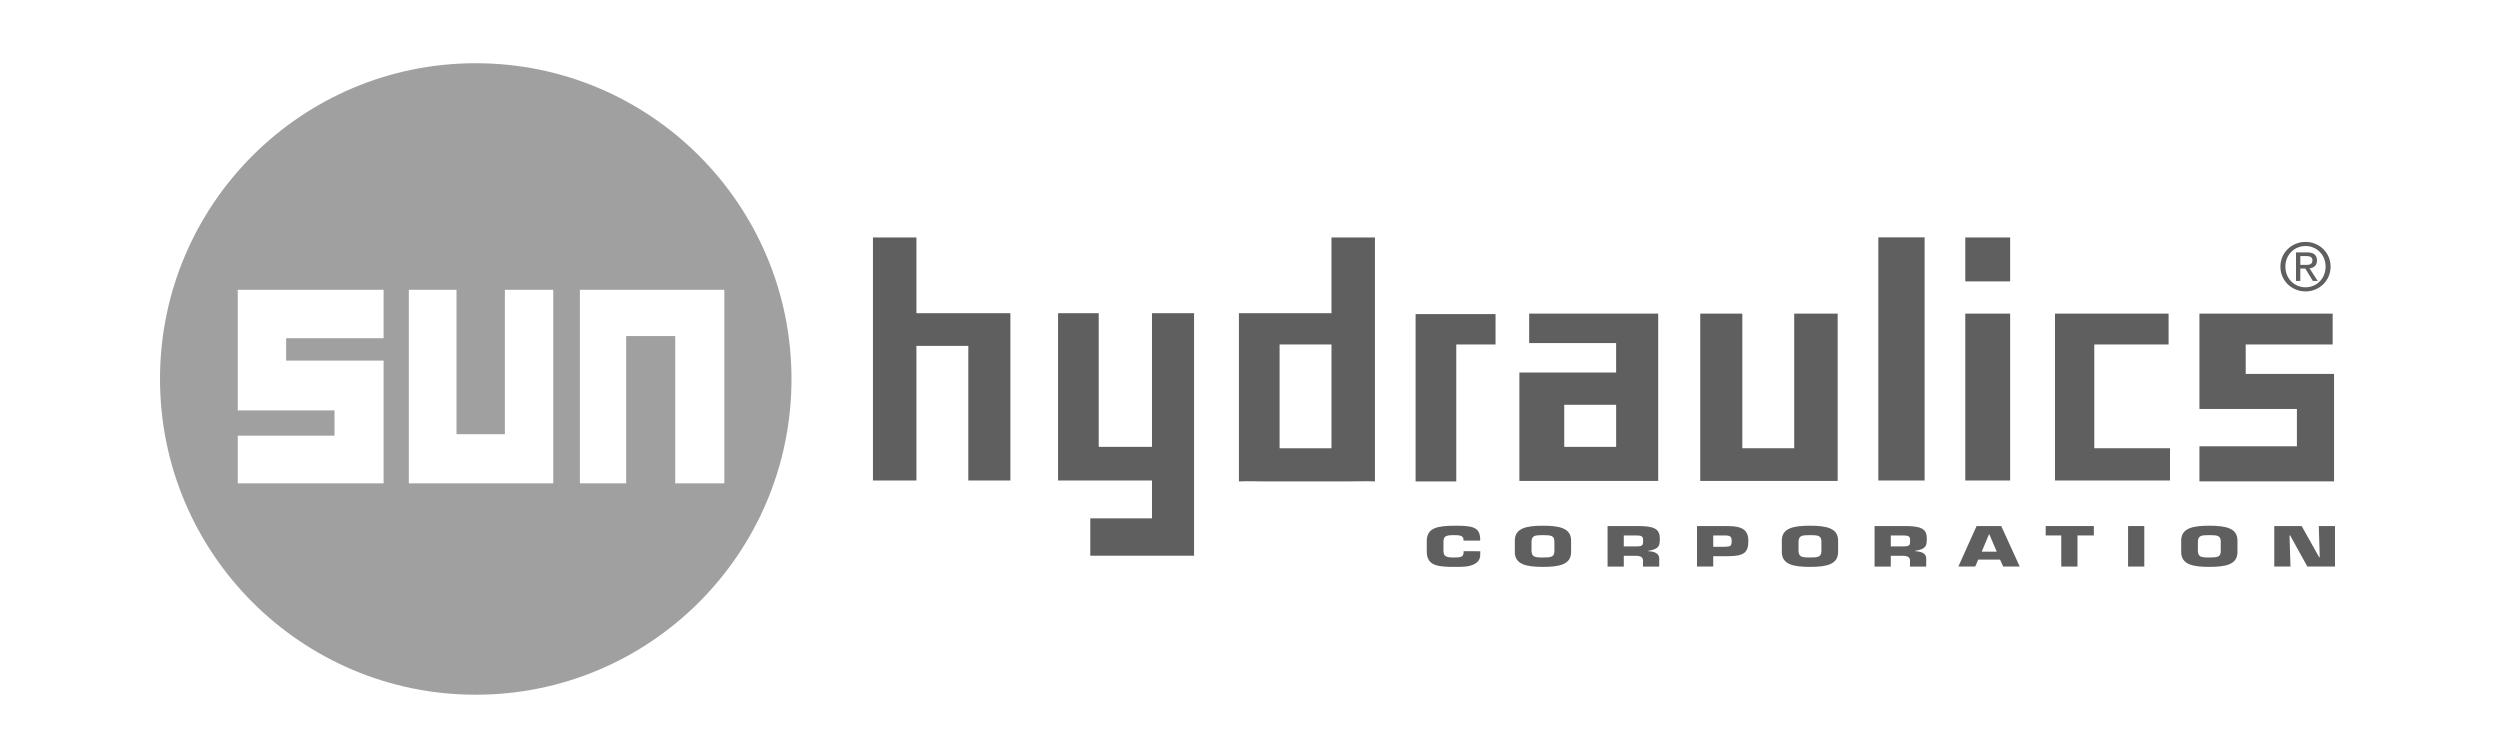 <?xml version="1.0" encoding="utf-8"?>
<svg xmlns="http://www.w3.org/2000/svg" xmlns:xlink="http://www.w3.org/1999/xlink" version="1.1" baseProfile="tiny" id="sun" x="0px" y="0px" viewBox="0 0 283.465 85.039" overflow="scroll" xml:space="preserve" width="150" height="45">
<g>
	<g>
		<polygon fill-rule="evenodd" fill="#5F5F5F" points="98.98,26.926 98.98,54.481 103.909,54.481 103.909,39.218 109.793,39.218     109.793,54.481 114.563,54.481 114.563,35.513 103.909,35.513 103.909,26.926 98.98,26.926   "/>
		<polygon fill-rule="evenodd" fill="#5F5F5F" points="135.389,63.009 135.389,35.513 130.619,35.513 130.619,50.666     124.579,50.666 124.579,35.513 119.968,35.513 119.968,54.481 130.619,54.481 130.619,58.774 123.623,58.774 123.623,63.009     135.389,63.009   "/>
		<path fill-rule="evenodd" fill="#5F5F5F" d="M150.969,26.926v8.587h-10.493v19.074c1.033-0.054,2.016,0,3.022,0h9.221    c1.057,0,2.095-0.054,3.18,0V26.926H150.969z M150.971,50.825h-5.883V39.06h5.883V50.825z"/>
		<polygon fill-rule="evenodd" fill="#5F5F5F" points="160.509,35.613 160.509,54.587 165.121,54.587 165.121,39.058     169.574,39.058 169.574,35.613 160.509,35.613   "/>
		<polygon fill-rule="evenodd" fill="#5F5F5F" points="208.366,54.53 208.366,35.56 203.438,35.56 203.438,50.824 197.555,50.824     197.555,35.56 192.785,35.56 192.785,54.53 208.366,54.53   "/>
		<polygon fill-rule="evenodd" fill="#5F5F5F" points="212.976,54.481 218.224,54.481 218.224,26.914 212.976,26.914     212.976,54.481   "/>
		<polygon fill-rule="evenodd" fill="#5F5F5F" points="222.836,31.904 227.922,31.904 227.922,26.926 222.836,26.926     222.836,31.904   "/>
		<polygon fill-rule="evenodd" fill="#5F5F5F" points="222.836,54.481 227.922,54.481 227.922,35.56 222.836,35.56 222.836,54.481       "/>
		<polygon fill-rule="evenodd" fill="#5F5F5F" points="233.009,35.56 245.888,35.56 245.888,39.058 237.462,39.058 237.462,50.824     246.047,50.824 246.047,54.481 233.009,54.481 233.009,35.56   "/>
		<polygon fill-rule="evenodd" fill="#5F5F5F" points="249.386,35.56 264.491,35.56 264.491,39.058 254.632,39.058 254.632,42.397     264.65,42.397 264.65,54.579 249.386,54.579 249.386,50.603 260.436,50.603 260.436,46.371 249.386,46.371 249.386,35.56   "/>
		<path fill-rule="evenodd" fill="#5F5F5F" d="M258.567,30.228c0-1.612,1.307-2.8,2.852-2.8c1.529,0,2.837,1.188,2.837,2.8    c0,1.627-1.307,2.815-2.837,2.815C259.873,33.043,258.567,31.854,258.567,30.228L258.567,30.228z M261.418,32.574    c1.27,0,2.273-0.995,2.273-2.347c0-1.329-1.003-2.332-2.273-2.332c-1.285,0-2.288,1.003-2.288,2.332    C259.131,31.58,260.134,32.574,261.418,32.574L261.418,32.574z M260.824,31.854h-0.49v-3.239h1.232    c0.765,0,1.145,0.283,1.145,0.922c0,0.579-0.364,0.831-0.84,0.89l0.921,1.426h-0.55l-0.854-1.404h-0.564V31.854L260.824,31.854z     M261.411,30.035c0.416,0,0.788-0.03,0.788-0.528c0-0.401-0.364-0.475-0.705-0.475h-0.669v1.003H261.411L261.411,30.035z"/>
		<path fill-rule="evenodd" fill="#5F5F5F" d="M173.387,35.56v3.339h9.858v3.339h-10.969V54.53h15.74V35.56H173.387z     M183.247,50.665h-5.883v-4.769h5.883V50.665z"/>
	</g>
	<path fill-rule="evenodd" fill="#A0A0A0" d="M18.142,42.97c0-19.772,16.029-35.801,35.801-35.801c19.772,0,35.8,16.029,35.8,35.801   c0,19.772-16.028,35.801-35.8,35.801C34.171,78.771,18.142,62.742,18.142,42.97L18.142,42.97z M65.752,32.859V54.8h5.246V38.105   h5.565V54.8h5.566V32.859H65.752L65.752,32.859z M46.355,32.859V54.8h16.377V32.859h-5.485v16.376h-5.485V32.859H46.355   L46.355,32.859z M26.959,32.859v13.673h10.97v2.863h-10.97V54.8h16.535V40.888h-11.05v-2.543h11.05v-5.485H26.959L26.959,32.859z"/>
	<g>
		<path fill-rule="evenodd" fill="#5F5F5F" d="M167.844,62.501v0.135c0,0.502-0.009,0.955-0.635,1.305    c-0.625,0.343-1.388,0.337-2.188,0.337c-1.876,0-3.246-0.061-3.246-1.74v-1.188c0-1.519,1.223-1.74,3.246-1.74    c1.894,0,2.776,0.129,2.813,1.507v0.178h-1.894v-0.178c-0.065-0.41-0.497-0.441-1.122-0.441c-1.048,0-1.149,0.215-1.149,0.87    v0.717c0,0.686,0.046,0.949,1.149,0.949c0.763,0,1.131-0.036,1.131-0.575v-0.135H167.844L167.844,62.501z"/>
		<path fill-rule="evenodd" fill="#5F5F5F" d="M171.76,62.592v-1.299c0-1.415,1.324-1.685,3.19-1.685    c1.867,0,3.191,0.27,3.191,1.685v1.299c0,1.415-1.324,1.685-3.191,1.685C173.083,64.277,171.76,64.008,171.76,62.592    L171.76,62.592z M176.246,62.458v-1.036c0-0.679-0.34-0.747-1.297-0.747c-0.956,0-1.269,0.068-1.296,0.747v1.036    c0.027,0.686,0.34,0.753,1.296,0.753C175.906,63.211,176.246,63.144,176.246,62.458L176.246,62.458z"/>
		<path fill-rule="evenodd" fill="#5F5F5F" d="M182.276,59.646h3.549c1.591,0.018,2.373,0.245,2.373,1.39    c0,0.766,0,1.214-1.306,1.416v0.049c0.754,0.018,1.241,0.294,1.241,0.815v0.925h-1.839v-0.643    c0.019-0.343-0.202-0.576-0.754-0.576h-1.425v1.219h-1.838V59.646L182.276,59.646z M185.54,61.955    c0.791,0,0.763-0.196,0.763-0.717c0-0.41-0.156-0.526-0.763-0.526h-1.425v1.244H185.54L185.54,61.955z"/>
		<path fill-rule="evenodd" fill="#5F5F5F" d="M192.417,64.24v-4.594h3.466c1.71,0,2.354,0.483,2.354,1.684    c0,1.293-0.433,1.734-2.354,1.734h-1.628v1.176H192.417L192.417,64.24z M195.516,61.998c0.726-0.019,0.828-0.074,0.828-0.668    c0-0.472-0.111-0.619-0.828-0.619h-1.26v1.287H195.516L195.516,61.998z"/>
		<path fill-rule="evenodd" fill="#5F5F5F" d="M202.034,62.592v-1.299c0-1.415,1.324-1.685,3.191-1.685    c1.866,0,3.19,0.27,3.19,1.685v1.299c0,1.415-1.324,1.685-3.19,1.685C203.358,64.277,202.034,64.008,202.034,62.592    L202.034,62.592z M206.521,62.458v-1.036c0-0.679-0.34-0.747-1.296-0.747c-0.956,0-1.269,0.068-1.297,0.747v1.036    c0.028,0.686,0.34,0.753,1.297,0.753C206.181,63.211,206.521,63.144,206.521,62.458L206.521,62.458z"/>
		<path fill-rule="evenodd" fill="#5F5F5F" d="M212.551,59.646h3.549c1.591,0.018,2.372,0.245,2.372,1.39    c0,0.766,0,1.214-1.306,1.416v0.049c0.754,0.018,1.241,0.294,1.241,0.815v0.925h-1.839v-0.643    c0.018-0.343-0.203-0.576-0.754-0.576h-1.425v1.219h-1.839V59.646L212.551,59.646z M215.815,61.955    c0.79,0,0.763-0.196,0.763-0.717c0-0.41-0.157-0.526-0.763-0.526h-1.425v1.244H215.815L215.815,61.955z"/>
		<path fill-rule="evenodd" fill="#5F5F5F" d="M224.302,63.45l-0.34,0.79h-1.913l2.069-4.594h2.796l2.096,4.594h-1.875l-0.359-0.79    H224.302L224.302,63.45z M225.552,60.564h-0.019l-0.837,1.991h1.71L225.552,60.564L225.552,60.564z"/>
		<polygon fill-rule="evenodd" fill="#5F5F5F" points="235.557,64.24 233.718,64.24 233.718,60.712 231.953,60.712 231.953,59.646     237.414,59.646 237.414,60.712 235.557,60.712 235.557,64.24   "/>
		<polygon fill-rule="evenodd" fill="#5F5F5F" points="241.294,59.646 243.133,59.646 243.133,64.24 241.294,64.24 241.294,59.646       "/>
		<path fill-rule="evenodd" fill="#5F5F5F" d="M247.316,62.592v-1.299c0-1.415,1.325-1.685,3.19-1.685    c1.867,0,3.191,0.27,3.191,1.685v1.299c0,1.415-1.324,1.685-3.191,1.685C248.641,64.277,247.316,64.008,247.316,62.592    L247.316,62.592z M251.803,62.458v-1.036c0-0.679-0.34-0.747-1.297-0.747c-0.956,0-1.268,0.068-1.296,0.747v1.036    c0.027,0.686,0.34,0.753,1.296,0.753C251.463,63.211,251.803,63.144,251.803,62.458L251.803,62.458z"/>
		<polygon fill-rule="evenodd" fill="#5F5F5F" points="259.709,64.24 257.87,64.24 257.87,59.646 260.977,59.646 262.955,63.175     263.028,63.175 262.918,59.646 264.756,59.646 264.756,64.24 261.621,64.24 259.672,60.712 259.599,60.712 259.709,64.24   "/>
	</g>
</g>
</svg>
